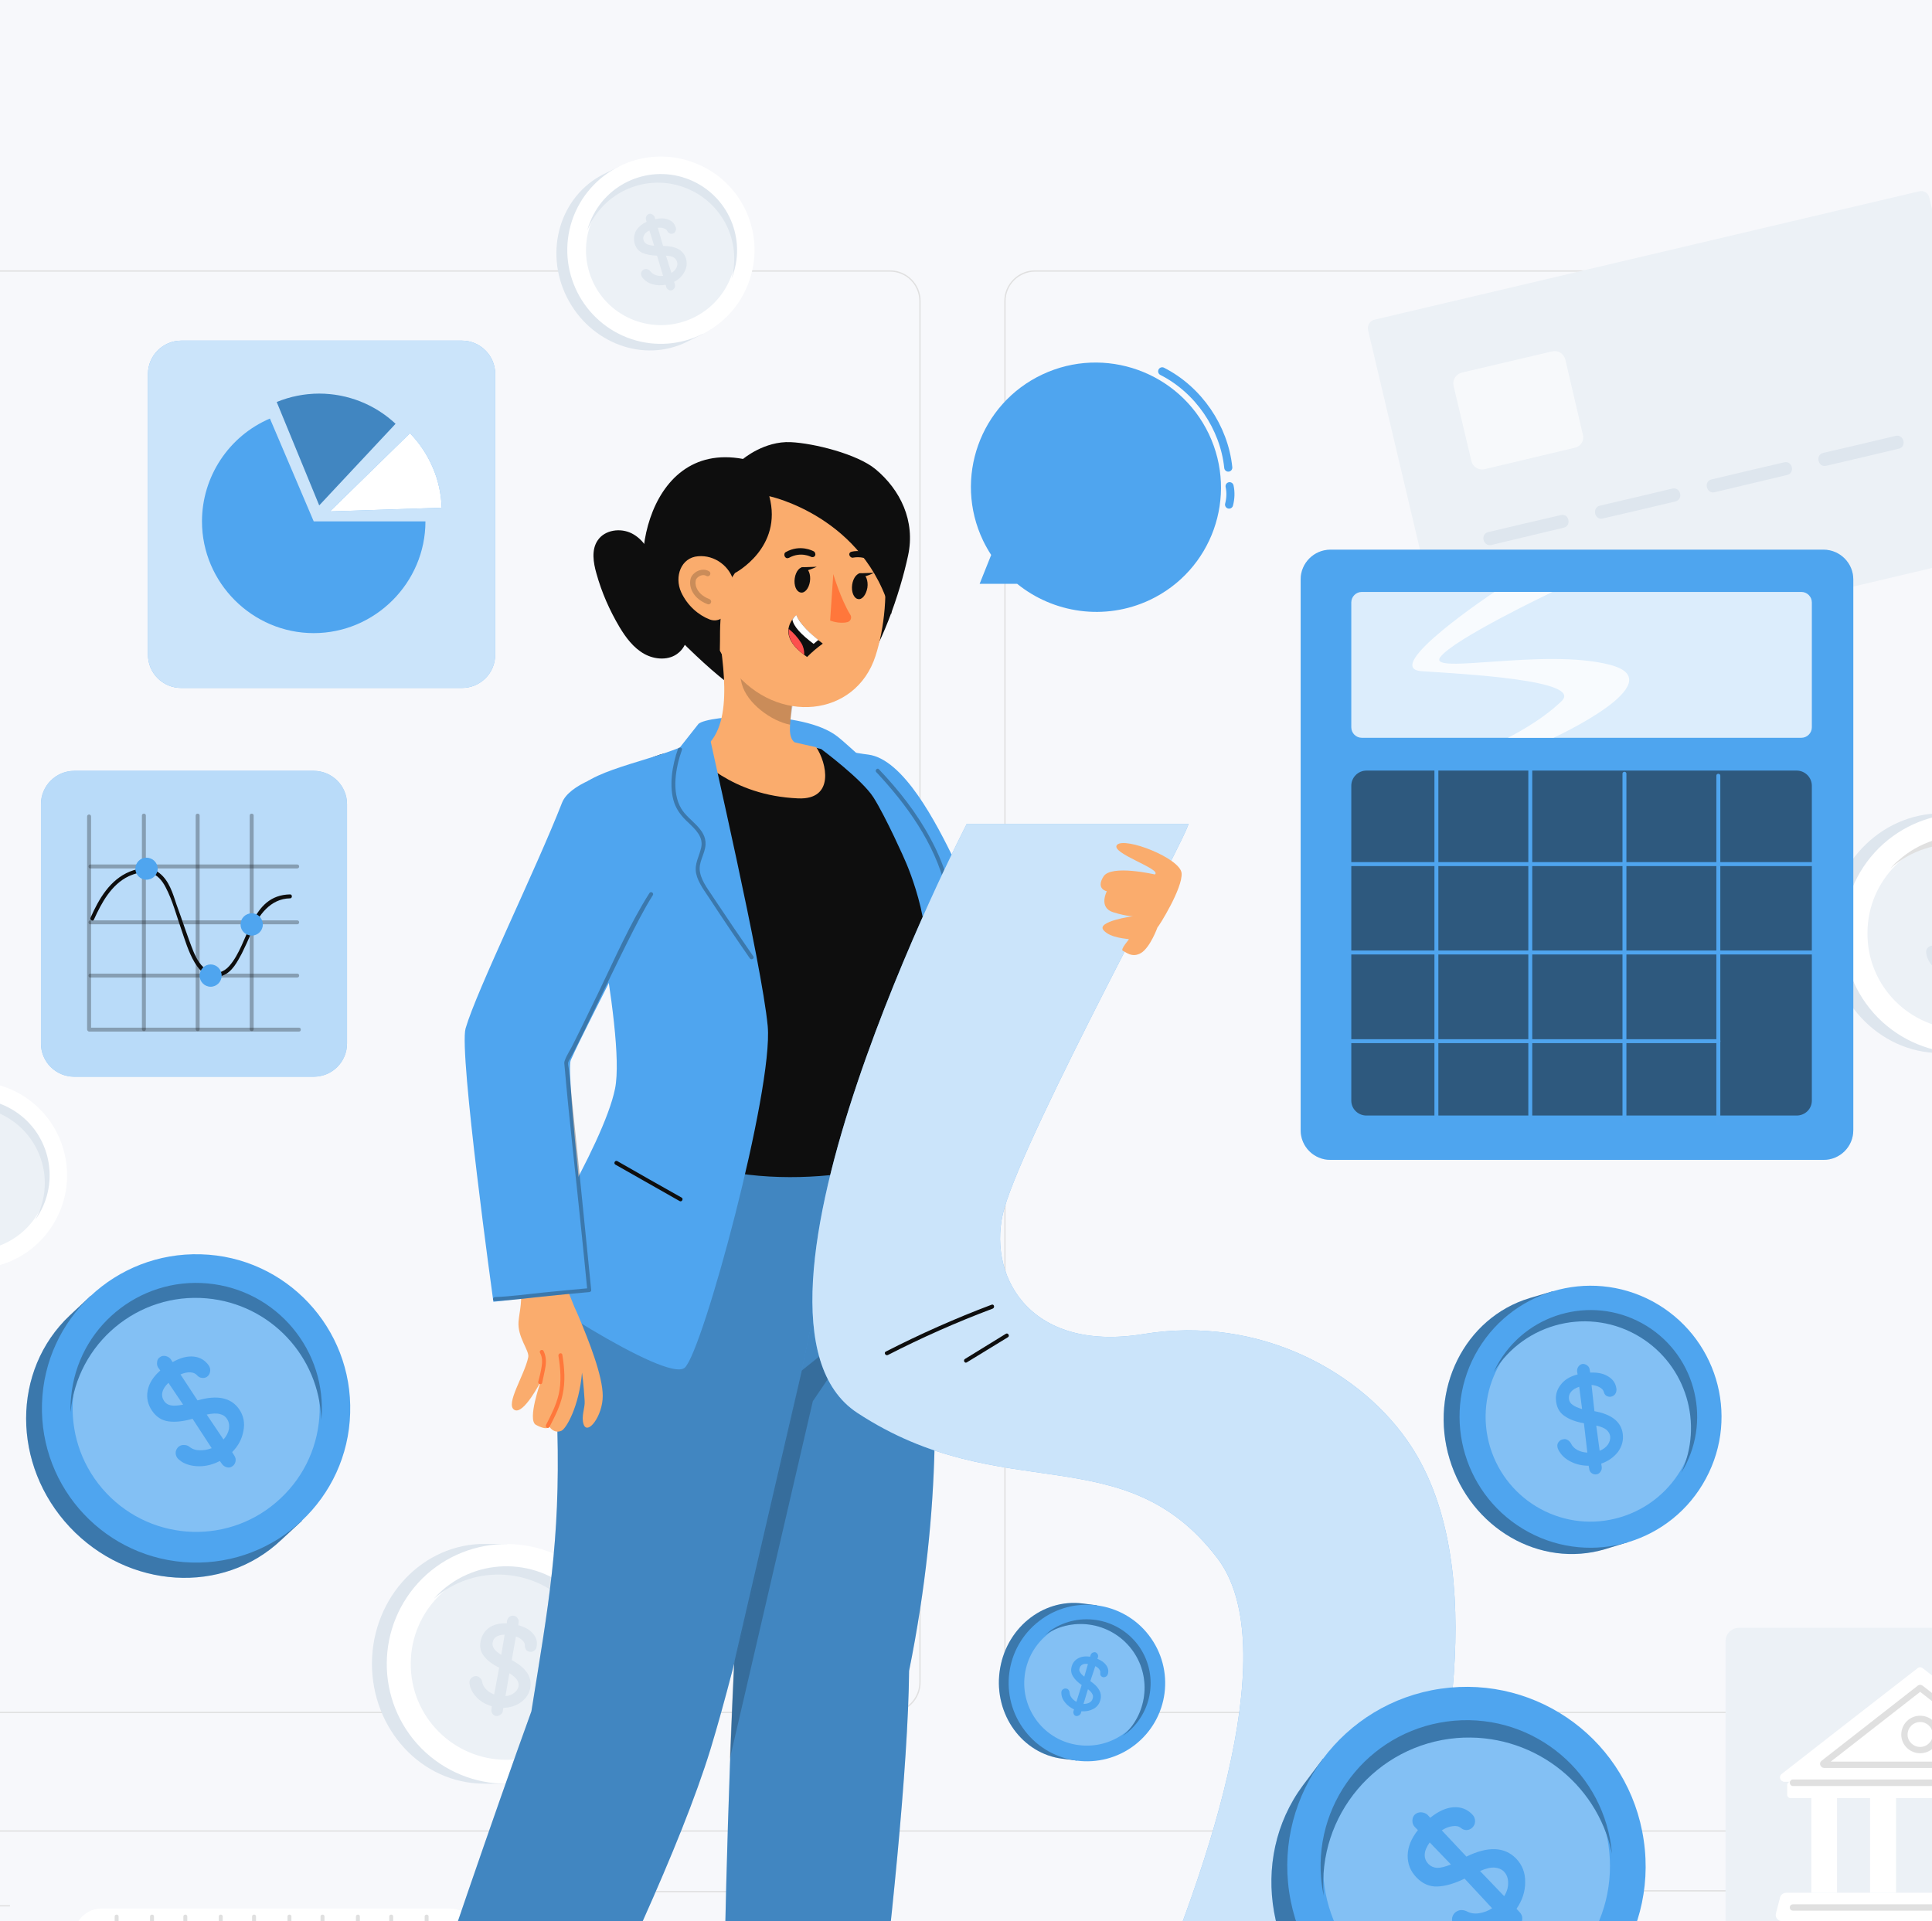 <svg xmlns="http://www.w3.org/2000/svg" width="358" height="356" viewBox="0 0 358 356" fill="none"><rect x="0" y="0" width="358" height="356" fill="#333333" stroke="none"/><g clip-path="url(#clip0_5779_19361)"><rect width="358" height="356" fill="#F7F8FB"></rect><g clip-path="url(#clip1_5779_19361)"><path fill-rule="evenodd" clip-rule="evenodd" d="M367.471 317.467H191.782C188.672 317.467 186.096 314.891 186.096 311.78V55.785C186.096 52.674 188.672 50.098 191.782 50.098H367.471C370.63 50.098 373.206 52.674 373.206 55.785V311.78C373.206 314.891 370.63 317.467 367.471 317.467ZM191.782 50.341C188.817 50.341 186.339 52.771 186.339 55.785V311.78C186.339 314.794 188.817 317.224 191.782 317.224H367.471C370.484 317.224 372.963 314.794 372.963 311.78V55.785C372.963 52.771 370.484 50.341 367.471 50.341H191.782Z" fill="#E0E0E0"></path><path fill-rule="evenodd" clip-rule="evenodd" d="M164.906 317.467H-10.783C-13.942 317.467 -16.469 314.891 -16.469 311.78V55.785C-16.469 52.674 -13.942 50.098 -10.783 50.098H164.906C168.065 50.098 170.592 52.674 170.592 55.785V311.78C170.592 314.891 168.065 317.467 164.906 317.467ZM-10.783 50.341C-13.796 50.341 -16.226 52.771 -16.226 55.785V311.78C-16.226 314.794 -13.796 317.224 -10.783 317.224H164.906C167.919 317.224 170.349 314.794 170.349 311.78V55.785C170.349 52.771 167.919 50.341 164.906 50.341H-10.783Z" fill="#E0E0E0"></path><path d="M422 339.44H-64V339.197H422V339.44Z" fill="#E0E0E0"></path><path d="M-13.796 353.052H1.853V353.295H-13.796V353.052Z" fill="#E0E0E0"></path><path d="M101.58 350.427H153.631V350.67H101.58V350.427Z" fill="#E0E0E0"></path><path d="M303.756 350.281H345.747V350.524H303.756V350.281Z" fill="#E0E0E0"></path><path d="M354.397 350.281H360.57V350.524H354.397V350.281Z" fill="#E0E0E0"></path><path d="M83.355 363.892H18.814C15.996 363.892 13.711 361.607 13.711 358.788C13.711 355.968 15.996 353.684 18.814 353.684H83.355C86.174 353.684 88.458 355.968 88.458 358.788C88.458 361.607 86.174 363.892 83.355 363.892Z" fill="white"></path><path d="M21.245 355.143C21.245 357.541 21.245 359.939 21.245 362.337C21.245 362.775 21.974 362.775 21.974 362.337C21.974 359.939 21.974 357.541 21.974 355.143C21.974 354.705 21.245 354.705 21.245 355.143Z" fill="#E0E0E0"></path><path d="M27.805 355.143C27.805 357.541 27.805 359.939 27.805 362.337C27.805 362.775 28.534 362.775 28.534 362.337C28.534 359.939 28.534 357.541 28.534 355.143C28.534 354.705 27.805 354.705 27.805 355.143Z" fill="#E0E0E0"></path><path d="M33.977 355.143C33.977 357.541 33.977 359.939 33.977 362.337C33.977 362.775 34.706 362.775 34.706 362.337C34.706 359.939 34.706 357.541 34.706 355.143C34.706 354.705 33.977 354.705 33.977 355.143Z" fill="#E0E0E0"></path><path d="M40.539 355.143C40.539 357.541 40.539 359.939 40.539 362.337C40.539 362.775 41.268 362.775 41.268 362.337C41.268 359.939 41.268 357.541 41.268 355.143C41.268 354.705 40.539 354.705 40.539 355.143Z" fill="#E0E0E0"></path><path d="M46.711 355.143C46.711 357.541 46.711 359.939 46.711 362.337C46.711 362.775 47.44 362.775 47.44 362.337C47.44 359.939 47.44 357.541 47.44 355.143C47.44 354.705 46.711 354.705 46.711 355.143Z" fill="#E0E0E0"></path><path d="M53.272 355.143C53.272 357.541 53.272 359.939 53.272 362.337C53.272 362.775 54.001 362.775 54.001 362.337C54.001 359.939 54.001 357.541 54.001 355.143C54.001 354.705 53.272 354.705 53.272 355.143Z" fill="#E0E0E0"></path><path d="M59.395 355.143C59.395 357.541 59.395 359.939 59.395 362.337C59.395 362.775 60.124 362.775 60.124 362.337C60.124 359.939 60.124 357.541 60.124 355.143C60.124 354.705 59.395 354.705 59.395 355.143Z" fill="#E0E0E0"></path><path d="M65.957 355.143C65.957 357.541 65.957 359.939 65.957 362.337C65.957 362.775 66.686 362.775 66.686 362.337C66.686 359.939 66.686 357.541 66.686 355.143C66.686 354.705 65.957 354.705 65.957 355.143Z" fill="#E0E0E0"></path><path d="M72.128 355.143C72.128 357.541 72.128 359.939 72.128 362.337C72.128 362.775 72.857 362.775 72.857 362.337C72.857 359.939 72.857 357.541 72.857 355.143C72.857 354.705 72.128 354.705 72.128 355.143Z" fill="#E0E0E0"></path><path d="M78.689 355.143C78.689 357.541 78.689 359.939 78.689 362.337C78.689 362.775 79.418 362.775 79.418 362.337C79.418 359.939 79.418 357.541 79.418 355.143C79.418 354.705 78.689 354.705 78.689 355.143Z" fill="#E0E0E0"></path><path d="M389.389 368.121H322.224C320.863 368.121 319.746 367.003 319.746 365.691V304.147C319.746 302.786 320.863 301.668 322.224 301.668H389.389C390.75 301.668 391.868 302.786 391.868 304.147V365.691C391.868 367.003 390.75 368.121 389.389 368.121Z" fill="#ECF1F6"></path><path d="M355.807 330.204H330.681C329.903 330.204 329.514 329.232 330.146 328.746L342.053 319.461L355.321 309.155C355.612 308.912 356.001 308.912 356.293 309.155L369.561 319.461L381.468 328.746C382.099 329.232 381.759 330.204 380.933 330.204H355.807Z" fill="white"></path><path fill-rule="evenodd" clip-rule="evenodd" d="M373.595 327.628H338.019C337.679 327.628 337.436 327.433 337.29 327.093C337.193 326.801 337.29 326.461 337.582 326.266L355.321 312.412C355.613 312.169 356.001 312.169 356.293 312.412L374.081 326.266C374.324 326.461 374.421 326.801 374.324 327.093C374.226 327.433 373.935 327.628 373.595 327.628ZM339.234 326.461H372.38L355.807 313.53L339.234 326.461Z" fill="#E0E0E0"></path><path d="M340.4 350.767H335.638V330.204H340.4V350.767Z" fill="white"></path><path d="M351.336 350.767H346.524V330.204H351.336V350.767Z" fill="white"></path><path d="M381.419 356.018H330.195C329.466 356.018 328.882 355.337 329.077 354.608L329.854 351.594C330 351.108 330.438 350.768 330.972 350.768H380.447C380.982 350.768 381.419 351.059 381.565 351.545L382.488 354.559C382.731 355.289 382.197 356.018 381.419 356.018Z" fill="white"></path><path fill-rule="evenodd" clip-rule="evenodd" d="M355.807 324.905C353.863 324.905 352.308 323.349 352.308 321.453C352.308 319.509 353.863 317.953 355.807 317.953C357.751 317.953 359.306 319.509 359.306 321.453C359.306 323.349 357.751 324.905 355.807 324.905ZM355.807 319.12C354.543 319.12 353.474 320.141 353.474 321.453C353.474 322.717 354.543 323.738 355.807 323.738C357.07 323.738 358.14 322.717 358.14 321.453C358.14 320.141 357.07 319.12 355.807 319.12Z" fill="#E0E0E0"></path><path d="M379.864 333.218H331.75C331.41 333.218 331.167 332.926 331.167 332.586V330.836C331.167 330.496 331.41 330.204 331.75 330.204H379.864C380.204 330.204 380.447 330.496 380.447 330.836V332.586C380.447 332.926 380.204 333.218 379.864 333.218Z" fill="white"></path><path d="M379.378 330.982H332.236C331.895 330.982 331.652 330.69 331.652 330.35C331.652 330.058 331.895 329.767 332.236 329.767H379.378C379.718 329.767 379.961 330.058 379.961 330.35C379.961 330.69 379.718 330.982 379.378 330.982Z" fill="#E0E0E0"></path><path d="M379.378 354.073H332.236C331.895 354.073 331.652 353.83 331.652 353.49C331.652 353.149 331.895 352.906 332.236 352.906H379.378C379.718 352.906 379.961 353.149 379.961 353.49C379.961 353.83 379.718 354.073 379.378 354.073Z" fill="#E0E0E0"></path><path d="M105.031 55.056C109.307 63.612 119.27 67.355 127.338 63.32L130.205 61.911L114.751 30.847L111.883 32.257C103.816 36.292 100.754 46.5 105.031 55.056Z" fill="#DEE6EE"></path><path d="M138.905 51.848C135.892 60.938 126.026 65.848 116.987 62.834C107.898 59.772 102.99 49.952 106.003 40.861C109.065 31.771 118.882 26.861 127.97 29.924C137.058 32.938 141.967 42.757 138.905 51.848Z" fill="white"></path><path d="M110.036 52.577C113.438 59.431 121.798 62.202 128.65 58.799C135.551 55.348 138.322 47.035 134.92 40.181C131.469 33.278 123.158 30.507 116.257 33.91C109.405 37.361 106.634 45.674 110.036 52.577Z" fill="#ECF1F6"></path><path fill-rule="evenodd" clip-rule="evenodd" d="M126.852 50.341C126.431 51.151 125.783 51.783 124.908 52.237L125.054 52.674C125.119 52.901 125.103 53.128 125.005 53.355C124.876 53.549 124.714 53.695 124.519 53.792C124.293 53.857 124.082 53.825 123.888 53.695C123.661 53.598 123.515 53.42 123.45 53.16L123.353 52.772C122.478 52.934 121.668 52.901 120.923 52.674C120.21 52.48 119.643 52.14 119.222 51.654C118.995 51.427 118.866 51.216 118.833 51.022C118.736 50.795 118.752 50.568 118.882 50.341C119.011 50.114 119.19 49.968 119.416 49.903C119.611 49.839 119.805 49.839 120 49.903C120.194 49.968 120.356 50.082 120.486 50.244C120.745 50.6 121.085 50.843 121.506 50.973C121.927 51.135 122.381 51.184 122.867 51.119L121.749 47.376C120.68 47.343 119.789 47.181 119.076 46.889C118.363 46.565 117.877 45.998 117.618 45.188C117.391 44.378 117.456 43.6 117.813 42.855C118.201 42.142 118.866 41.558 119.805 41.105L119.708 40.764C119.643 40.537 119.659 40.311 119.757 40.084C119.854 39.889 120.016 39.743 120.243 39.646C120.469 39.581 120.68 39.614 120.874 39.743C121.101 39.873 121.247 40.035 121.312 40.23L121.409 40.618C122.381 40.392 123.207 40.424 123.888 40.716C124.568 40.975 125.005 41.445 125.2 42.125C125.297 42.385 125.281 42.628 125.151 42.855C125.054 43.081 124.892 43.227 124.665 43.292C124.438 43.357 124.244 43.341 124.082 43.243C123.888 43.179 123.742 43.033 123.645 42.806C123.547 42.579 123.337 42.417 123.013 42.32C122.689 42.19 122.316 42.158 121.895 42.223L122.867 45.577C125.2 45.577 126.609 46.339 127.095 47.862C127.354 48.704 127.273 49.531 126.852 50.341ZM119.854 45.237C120.178 45.399 120.631 45.496 121.215 45.528L120.34 42.709C119.854 42.936 119.53 43.211 119.368 43.535C119.173 43.859 119.141 44.2 119.271 44.556C119.368 44.848 119.562 45.075 119.854 45.237ZM125.346 49.612C125.54 49.223 125.572 48.85 125.443 48.494C125.346 48.17 125.151 47.91 124.86 47.716C124.536 47.521 124.05 47.408 123.402 47.376L124.422 50.584C124.843 50.325 125.151 50.001 125.346 49.612Z" fill="#DEE6EE"></path><path d="M109.356 41.104C112.272 33.861 120.486 30.361 127.727 33.278C134.969 36.194 138.468 44.41 135.552 51.653C137.447 44.75 133.851 37.556 127.193 34.882C119.951 31.965 111.738 35.465 108.822 42.709C108.951 42.158 109.13 41.623 109.356 41.104Z" fill="#DEE6EE"></path><path d="M9.726 227.096C4.623 235.166 -6.117 237.597 -14.185 232.444C-22.301 227.339 -24.682 216.596 -19.579 208.526C-14.428 200.408 -3.736 198.026 4.38 203.13C12.448 208.283 14.878 218.978 9.726 227.096Z" fill="white"></path><path d="M-18.462 220.826C-16.809 228.312 -9.374 233.027 -1.889 231.375C5.595 229.673 10.309 222.235 8.657 214.749C6.956 207.263 -0.48 202.547 -7.964 204.249C-15.449 205.902 -20.163 213.339 -18.462 220.826Z" fill="#ECF1F6"></path><path d="M-16.372 209.548C-11.804 203.228 -2.958 201.77 3.36 206.339C9.678 210.909 11.087 219.756 6.519 226.076C10.018 219.805 8.22 211.978 2.436 207.798C-3.882 203.228 -12.727 204.638 -17.295 211.006C-17.004 210.487 -16.696 210.001 -16.372 209.548Z" fill="#DEE6EE"></path><path d="M338.845 172.845C338.797 185.095 348.031 195.11 359.549 195.158L363.68 195.207L363.923 150.726H359.841C348.322 150.678 338.943 160.546 338.845 172.845Z" fill="#DEE6EE"></path><path d="M379.426 188.79C370.678 197.394 356.633 197.297 347.982 188.595C339.38 179.845 339.477 165.796 348.177 157.143C356.925 148.539 370.97 148.636 379.621 157.337C388.223 166.088 388.126 180.137 379.426 188.79Z" fill="white"></path><path d="M346.038 172.845C345.941 182.713 353.863 190.686 363.68 190.783C373.546 190.832 381.516 182.908 381.613 173.088C381.662 163.268 373.74 155.247 363.923 155.199C354.106 155.101 346.087 163.025 346.038 172.845Z" fill="#ECF1F6"></path><path fill-rule="evenodd" clip-rule="evenodd" d="M366.499 180.039C365.559 180.72 364.458 181.076 363.194 181.109L363.097 181.692C363.065 181.984 362.919 182.227 362.66 182.421C362.4 182.583 362.125 182.648 361.833 182.616C361.542 182.551 361.315 182.405 361.153 182.178C360.991 181.919 360.942 181.627 361.007 181.303L361.056 180.817C359.987 180.493 359.096 179.991 358.383 179.31C357.702 178.662 357.249 177.933 357.022 177.123C356.925 176.734 356.892 176.426 356.925 176.199C356.99 175.875 357.152 175.632 357.411 175.47C357.67 175.275 357.962 175.21 358.286 175.275C358.545 175.308 358.755 175.421 358.917 175.616C359.112 175.81 359.225 176.037 359.258 176.296C359.355 176.815 359.614 177.285 360.035 177.706C360.424 178.127 360.91 178.435 361.493 178.63L362.417 173.72C361.185 173.072 360.262 172.359 359.646 171.581C359.031 170.835 358.804 169.928 358.966 168.858C359.16 167.757 359.679 166.898 360.521 166.282C361.396 165.699 362.498 165.423 363.826 165.456L363.875 164.969C363.939 164.678 364.085 164.435 364.312 164.24C364.571 164.046 364.847 163.981 365.138 164.046C365.43 164.078 365.657 164.224 365.819 164.483C366.013 164.743 366.078 165.018 366.013 165.31L365.964 165.796C367.196 166.12 368.103 166.638 368.686 167.351C369.302 168.032 369.528 168.826 369.366 169.733C369.334 170.09 369.188 170.349 368.929 170.511C368.67 170.706 368.378 170.787 368.054 170.754C367.795 170.69 367.584 170.56 367.422 170.365C367.26 170.139 367.179 169.896 367.179 169.636C367.212 169.28 367.082 168.956 366.791 168.664C366.499 168.34 366.078 168.081 365.527 167.886L364.749 172.261C367.374 173.655 368.524 175.356 368.2 177.366C368.006 178.468 367.439 179.359 366.499 180.039ZM361.493 170.171C361.752 170.527 362.19 170.9 362.805 171.289L363.437 167.546C362.789 167.546 362.271 167.676 361.882 167.935C361.493 168.226 361.266 168.599 361.202 169.053C361.137 169.442 361.234 169.814 361.493 170.171ZM365.187 178.338C365.64 178.014 365.916 177.609 366.013 177.123C366.078 176.701 365.981 176.296 365.721 175.907C365.462 175.518 364.992 175.113 364.312 174.692L363.583 178.921C364.231 178.889 364.766 178.694 365.187 178.338Z" fill="#DEE6EE"></path><path d="M351.87 159.379C359.403 152.768 370.824 153.546 377.385 161.032C383.995 168.567 383.217 179.991 375.733 186.602C381.808 179.797 381.905 169.491 375.879 162.588C369.269 155.053 357.848 154.324 350.315 160.886C350.801 160.335 351.319 159.833 351.87 159.379Z" fill="#E0E0E0"></path><path d="M68.921 308.182C68.873 320.481 78.106 330.495 89.625 330.544L93.756 330.593L93.999 286.112H89.916C78.398 286.015 69.018 295.932 68.921 308.182Z" fill="#DEE6EE"></path><path d="M109.502 324.176C100.754 332.78 86.709 332.683 78.058 323.981C69.456 315.231 69.553 301.182 78.252 292.529C87 283.924 101.046 284.022 109.696 292.723C118.299 301.474 118.201 315.523 109.502 324.176Z" fill="white"></path><path d="M76.114 308.231C76.016 318.051 83.938 326.072 93.755 326.121C103.621 326.218 111.592 318.294 111.689 308.474C111.737 298.606 103.816 290.634 93.999 290.536C84.181 290.488 76.162 298.412 76.114 308.231Z" fill="#ECF1F6"></path><path fill-rule="evenodd" clip-rule="evenodd" d="M96.575 315.426C95.635 316.107 94.533 316.463 93.27 316.496L93.173 317.079C93.14 317.371 92.994 317.597 92.735 317.759C92.476 317.954 92.201 318.035 91.909 318.003C91.617 317.938 91.391 317.792 91.229 317.565C91.067 317.306 91.018 317.014 91.083 316.69L91.131 316.204C90.062 315.88 89.171 315.377 88.458 314.697C87.778 314.016 87.324 313.287 87.098 312.509C87 312.12 86.968 311.813 87 311.586C87.065 311.262 87.227 311.019 87.486 310.856C87.746 310.662 88.037 310.581 88.361 310.613C88.62 310.678 88.831 310.808 88.993 311.002C89.187 311.164 89.301 311.375 89.333 311.634C89.43 312.185 89.69 312.671 90.111 313.093C90.5 313.482 90.986 313.789 91.569 314.016L92.492 309.058C91.261 308.442 90.338 307.745 89.722 306.967C89.074 306.19 88.847 305.282 89.042 304.245C89.236 303.143 89.754 302.284 90.597 301.669C91.472 301.053 92.573 300.777 93.902 300.842L93.95 300.356C94.015 300.064 94.161 299.821 94.388 299.627C94.647 299.433 94.922 299.368 95.214 299.433C95.505 299.465 95.732 299.611 95.894 299.87C96.089 300.129 96.153 300.405 96.089 300.696L96.04 301.183C97.271 301.507 98.178 302.025 98.762 302.738C99.377 303.419 99.604 304.213 99.442 305.12C99.41 305.444 99.264 305.704 99.005 305.898C98.745 306.092 98.454 306.157 98.13 306.092C97.871 306.06 97.66 305.947 97.498 305.752C97.336 305.525 97.255 305.266 97.255 304.974C97.287 304.65 97.158 304.342 96.866 304.051C96.575 303.727 96.153 303.467 95.603 303.273L94.825 307.648C97.449 309.042 98.6 310.743 98.276 312.752C98.081 313.822 97.514 314.713 96.575 315.426ZM91.569 305.558C91.828 305.914 92.265 306.287 92.881 306.676L93.513 302.933C92.865 302.933 92.346 303.062 91.958 303.322C91.569 303.581 91.342 303.953 91.277 304.44C91.212 304.829 91.31 305.201 91.569 305.558ZM95.262 313.725C95.716 313.401 95.991 312.995 96.089 312.509C96.153 312.088 96.056 311.683 95.797 311.294C95.538 310.905 95.068 310.5 94.388 310.079L93.659 314.308C94.307 314.276 94.841 314.081 95.262 313.725Z" fill="#DEE6EE"></path><path d="M81.946 294.716C89.479 288.154 100.9 288.932 107.461 296.418C114.07 303.953 113.293 315.377 105.808 321.988C111.883 315.134 111.981 304.828 105.954 297.974C99.345 290.439 87.924 289.709 80.391 296.272C80.877 295.721 81.395 295.203 81.946 294.716Z" fill="#DEE6EE"></path><path d="M371.31 102.113L270.465 125.934C269.59 126.128 268.716 125.593 268.521 124.718L253.504 61.182C253.309 60.307 253.844 59.431 254.719 59.237L355.564 35.465C356.439 35.222 357.313 35.757 357.508 36.632L372.525 100.169C372.72 101.044 372.185 101.919 371.31 102.113Z" fill="#ECF1F6"></path><path opacity="0.6" d="M291.849 82.96L275.082 86.946C273.965 87.189 272.895 86.509 272.652 85.439L269.348 71.487C269.105 70.418 269.785 69.348 270.854 69.057L287.621 65.119C288.69 64.876 289.76 65.508 290.051 66.626L293.307 80.578C293.599 81.647 292.919 82.717 291.849 82.96Z" fill="white"></path><path d="M276.346 100.995C280.817 99.926 285.288 98.856 289.76 97.787C291.266 97.447 290.732 95.064 289.225 95.453C284.721 96.49 280.234 97.544 275.763 98.613C274.256 98.954 274.791 101.336 276.346 100.995Z" fill="#DEE6EE"></path><path d="M297.001 96.085C301.504 95.048 305.992 93.995 310.463 92.926C311.97 92.537 311.435 90.203 309.88 90.543C305.409 91.613 300.937 92.666 296.466 93.703C294.911 94.092 295.494 96.474 297.001 96.085Z" fill="#DEE6EE"></path><path d="M317.704 91.224C322.176 90.155 326.663 89.085 331.167 88.016C332.673 87.675 332.139 85.293 330.583 85.682C326.112 86.719 321.641 87.773 317.17 88.842C315.615 89.183 316.198 91.565 317.704 91.224Z" fill="#DEE6EE"></path><path d="M338.408 86.314C342.879 85.277 347.351 84.224 351.822 83.154C353.377 82.814 352.794 80.432 351.287 80.772C346.816 81.842 342.329 82.895 337.825 83.932C336.318 84.321 336.902 86.703 338.408 86.314Z" fill="#DEE6EE"></path><path d="M85.591 127.489H33.589C30.187 127.489 27.416 124.767 27.416 121.315V69.3C27.416 65.897 30.187 63.126 33.589 63.126H85.591C88.993 63.126 91.763 65.897 91.763 69.3V121.315C91.763 124.767 88.993 127.489 85.591 127.489Z" fill="#4FA5EF"></path><path opacity="0.7" d="M85.591 127.489H33.589C30.187 127.489 27.416 124.767 27.416 121.315V69.3C27.416 65.897 30.187 63.126 33.589 63.126H85.591C88.993 63.126 91.763 65.897 91.763 69.3V121.315C91.763 124.767 88.993 127.489 85.591 127.489Z" fill="white"></path><path d="M58.132 96.62H78.835C78.835 107.995 69.504 117.329 58.132 117.329C46.759 117.329 37.428 107.995 37.428 96.62C37.428 88.356 42.385 80.821 50.016 77.564L58.132 96.62Z" fill="#4FA5EF"></path><path d="M59.153 93.655L51.279 74.501C53.758 73.481 56.431 72.946 59.153 72.946C64.401 72.946 69.456 74.939 73.295 78.536L59.153 93.655Z" fill="#4FA5EF"></path><path opacity="0.2" d="M59.153 93.655L51.279 74.501C53.758 73.481 56.431 72.946 59.153 72.946C64.401 72.946 69.456 74.939 73.295 78.536L59.153 93.655Z" fill="#0E0E0E"></path><path d="M61.145 94.773L75.968 80.286C77.766 82.133 79.176 84.272 80.196 86.654C81.217 88.988 81.751 91.516 81.849 94.092L61.145 94.773Z" fill="#4FA5EF"></path><path d="M61.145 94.773L75.968 80.286C77.766 82.133 79.176 84.272 80.196 86.654C81.217 88.988 81.751 91.516 81.849 94.092L61.145 94.773Z" fill="white"></path><path d="M58.132 199.533H13.76C10.358 199.533 7.588 196.811 7.588 193.359V149.024C7.588 145.622 10.358 142.851 13.76 142.851H58.132C61.534 142.851 64.304 145.622 64.304 149.024V193.359C64.304 196.811 61.534 199.533 58.132 199.533Z" fill="#4FA5EF"></path><path opacity="0.6" d="M58.132 199.533H13.76C10.358 199.533 7.588 196.811 7.588 193.359V149.024C7.588 145.622 10.358 142.851 13.76 142.851H58.132C61.534 142.851 64.304 145.622 64.304 149.024V193.359C64.304 196.811 61.534 199.533 58.132 199.533Z" fill="white"></path><g opacity="0.3"><path d="M16.142 151.309C16.142 164.467 16.142 177.625 16.142 190.783C16.142 190.977 16.336 191.172 16.53 191.172C27.87 191.172 39.227 191.172 50.599 191.172C52.187 191.172 53.79 191.172 55.41 191.172C55.848 191.172 55.848 190.443 55.41 190.443C44.038 190.443 32.682 190.443 21.342 190.443C19.722 190.443 18.118 190.443 16.53 190.443C16.628 190.572 16.741 190.686 16.871 190.783C16.871 177.625 16.871 164.467 16.871 151.309C16.871 150.823 16.142 150.823 16.142 151.309Z" fill="#0E0E0E"></path></g><g opacity="0.3"><path d="M26.299 151.115C26.299 164.337 26.299 177.544 26.299 190.734C26.299 191.172 27.028 191.22 27.028 190.734C27.028 177.544 27.028 164.337 27.028 151.115C27.028 150.677 26.299 150.677 26.299 151.115Z" fill="#0E0E0E"></path></g><g opacity="0.3"><path d="M36.262 151.115C36.262 164.337 36.262 177.544 36.262 190.734C36.262 191.172 36.991 191.22 36.991 190.734C36.991 177.544 36.991 164.337 36.991 151.115C36.991 150.677 36.262 150.677 36.262 151.115Z" fill="#0E0E0E"></path></g><g opacity="0.3"><path d="M46.273 151.115C46.273 164.337 46.273 177.544 46.273 190.734C46.273 191.172 47.002 191.22 47.002 190.734C47.002 177.544 47.002 164.337 47.002 151.115C47.002 150.677 46.273 150.677 46.273 151.115Z" fill="#0E0E0E"></path></g><g opacity="0.3"><path d="M16.724 181.157C29.523 181.157 42.304 181.157 55.07 181.157C55.556 181.157 55.556 180.428 55.07 180.428C42.304 180.428 29.523 180.428 16.724 180.428C16.287 180.428 16.287 181.157 16.724 181.157Z" fill="#0E0E0E"></path></g><g opacity="0.3"><path d="M16.724 171.289C29.523 171.289 42.304 171.289 55.07 171.289C55.556 171.289 55.556 170.56 55.07 170.56C42.304 170.56 29.523 170.56 16.724 170.56C16.287 170.56 16.287 171.289 16.724 171.289Z" fill="#0E0E0E"></path></g><g opacity="0.3"><path d="M16.724 160.935C29.523 160.935 42.304 160.935 55.07 160.935C55.556 160.935 55.556 160.206 55.07 160.206C42.304 160.206 29.523 160.206 16.724 160.206C16.287 160.206 16.287 160.935 16.724 160.935Z" fill="#0E0E0E"></path></g><path d="M17.405 170.414C18.814 167.303 20.612 163.949 23.82 162.393C25.035 161.858 26.444 161.421 27.757 161.713C29.117 162.053 30.041 163.171 30.673 164.386C31.985 166.866 32.714 169.734 33.637 172.359C34.706 175.373 36.553 182.665 41.316 180.769C43.066 180.088 43.989 178.192 44.815 176.685C45.447 175.373 46.079 174.06 46.613 172.699C47.828 169.637 50.113 166.525 53.758 166.477C54.195 166.477 54.195 165.747 53.758 165.747C46.322 165.893 46.273 174.741 42.482 179.019C41.462 180.185 40.004 180.672 38.594 179.894C37.234 179.165 36.456 177.755 35.873 176.394C34.706 173.526 33.783 170.512 32.714 167.643C32.033 165.602 31.353 163.22 29.555 161.81C27.951 160.546 25.861 160.789 24.063 161.518C20.369 163.025 18.328 166.574 16.773 170.074C16.579 170.463 17.21 170.852 17.405 170.414Z" fill="#0E0E0E"></path><path d="M48.703 171.338C48.703 172.456 47.78 173.38 46.662 173.38C45.496 173.38 44.572 172.456 44.572 171.338C44.572 170.171 45.496 169.248 46.662 169.248C47.78 169.248 48.703 170.171 48.703 171.338Z" fill="#4FA5EF"></path><path d="M41.073 180.817C41.073 181.935 40.15 182.859 39.032 182.859C37.914 182.859 36.991 181.935 36.991 180.817C36.991 179.651 37.914 178.727 39.032 178.727C40.15 178.727 41.073 179.651 41.073 180.817Z" fill="#4FA5EF"></path><path d="M29.215 160.983C29.215 162.101 28.292 163.025 27.125 163.025C26.007 163.025 25.084 162.101 25.084 160.983C25.084 159.865 26.007 158.941 27.125 158.941C28.292 158.941 29.215 159.865 29.215 160.983Z" fill="#4FA5EF"></path><path d="M176.473 173.525C176.57 174.692 171.321 197.151 172.731 204.832C174.14 212.513 184.686 241.923 182.937 246.688C181.139 251.5 158.685 244.84 158.685 244.84L129.428 134.149C131.226 132.496 148.771 131.427 155.235 136.531C155.964 137.066 158.928 139.788 159.657 140.42C165.927 145.379 174.529 154.955 176.473 173.525Z" fill="#4FA5EF"></path><path d="M208.646 160.886L183.228 173.623C183.228 173.623 180.361 166.574 176.959 159.622C173.508 152.525 167.433 140.663 160.872 139.837C158.685 139.594 155.672 138.816 154.36 139.351C143.765 143.629 158.005 171.144 158.005 171.144C158.005 171.144 170.932 191.123 176.813 193.846C182.693 196.568 214.283 171.095 214.283 171.095L208.646 160.886Z" fill="#4FA5EF"></path><g opacity="0.3"><path d="M174.723 185.776C175.403 181.692 176.618 177.706 176.813 173.525C177.153 167.157 175.452 160.983 172.439 155.442C169.912 150.677 166.558 146.448 162.865 142.559C162.573 142.219 162.038 142.754 162.379 143.094C168.065 149.17 173.168 156.268 175.209 164.483C176.473 169.491 176.327 174.595 175.306 179.651C174.869 181.644 174.334 183.588 173.994 185.581C173.945 186.068 174.626 186.262 174.723 185.776Z" fill="#0E0E0E"></path></g><path d="M165.197 209.985C165.197 209.985 180.847 248.34 168.454 309.641C168.113 345.322 155.477 432.631 155.477 432.631C151.249 433.798 137.933 432.971 133.656 432.096C133.656 432.096 133.267 362.726 136.232 304.585C127.192 244.889 127.824 213.339 127.824 213.339L165.197 209.985Z" fill="#4FA5EF"></path><path opacity="0.2" d="M165.197 209.985C165.197 209.985 180.847 248.34 168.454 309.641C168.113 345.322 155.477 432.631 155.477 432.631C151.249 433.798 137.933 432.971 133.656 432.096C133.656 432.096 133.267 362.726 136.232 304.585C127.192 244.889 127.824 213.339 127.824 213.339L165.197 209.985Z" fill="#0E0E0E"></path><path d="M157.13 212.027C157.13 212.027 141.918 290.439 131.664 324.128C120.826 359.469 80.245 433.409 79.03 435.791C74.073 434.673 63.721 430.443 60.708 427.818C60.708 427.818 84.522 355.629 98.47 317.127C101.629 297.391 103.816 285.869 103.281 264.966C102.212 226.222 120.437 209.596 120.437 209.596L157.13 212.027Z" fill="#4FA5EF"></path><path opacity="0.2" d="M157.13 212.027C157.13 212.027 141.918 290.439 131.664 324.128C120.826 359.469 80.245 433.409 79.03 435.791C74.073 434.673 63.721 430.443 60.708 427.818C60.708 427.818 84.522 355.629 98.47 317.127C101.629 297.391 103.816 285.869 103.281 264.966C102.212 226.222 120.437 209.596 120.437 209.596L157.13 212.027Z" fill="#0E0E0E"></path><path opacity="0.2" d="M148.576 253.98L161.553 243.528L150.618 259.667L135.211 326.072L135.989 308.328L148.576 253.98Z" fill="#0E0E0E"></path><path d="M167.822 159.719C167.822 159.719 174.383 174.352 170.252 183.005C161.893 208.04 172.293 209.159 169.085 213.777C164.274 217.569 134.822 222.624 119.319 210.617C121.409 200.408 121.846 182.908 114.313 153.935C112.709 147.664 116.5 141.295 122.867 139.691C123.288 139.594 123.693 139.513 124.082 139.448C125.929 139.205 127.921 138.962 129.962 138.767C137.009 137.941 141.043 137.892 148.187 138.038C149.402 138.135 148.382 137.892 152.173 138.816C152.173 138.816 159.706 144.407 161.844 147.761C164.128 151.358 167.725 159.428 167.822 159.719Z" fill="#0E0E0E"></path><path d="M137.69 85.051C137.69 85.051 141.627 81.696 146.535 81.939C150.763 82.134 158.831 84.127 162.233 86.947C166.801 90.738 169.669 96.523 168.259 102.989C166.753 109.989 163.254 120.246 158.88 125.739C157.081 128.024 155.721 128.851 153.193 128.073L151.978 129.239C143.765 130.017 143.036 136.58 121.944 114.461C115.771 107.996 118.979 81.55 137.69 85.051Z" fill="#0E0E0E"></path><path d="M147.216 137.552C145.952 136.531 146.438 134.198 146.584 131.962C146.73 130.26 147.167 128.462 147.75 126.711L145.32 124.329L132.733 113.829C133.705 121.461 136.378 133.809 130.643 138.476L127.387 138.913C129.525 140.323 135.357 147.42 147.896 147.955C154.749 148.247 153.193 141.344 151.249 138.476C148.139 137.795 147.216 137.552 147.216 137.552Z" fill="#FAAC6D"></path><path opacity="0.2" d="M146.39 134.295C143.036 133.663 138.419 130.406 137.447 126.712C137.058 125.205 136.913 123.698 136.961 122.677L147.167 128.267C147.119 129.726 146.633 131.767 146.39 134.295Z" fill="#0E0E0E"></path><path d="M130.837 100.607C130.691 112.42 130.351 117.378 135.843 124.184C144.056 134.441 158.588 132.885 162.233 121.559C165.538 111.35 165.246 93.752 154.117 87.53C143.182 81.453 130.983 88.745 130.837 100.607Z" fill="#FAAC6D"></path><path d="M147.264 107.169C147.07 108.482 147.556 109.648 148.333 109.794C149.111 109.989 149.888 109.065 150.083 107.753C150.277 106.44 149.791 105.273 149.014 105.127C148.236 104.933 147.458 105.857 147.264 107.169Z" fill="#0E0E0E"></path><path d="M145.758 103.426C145.904 103.474 146.049 103.426 146.195 103.377C148.382 102.162 150.229 103.183 150.278 103.183C150.569 103.329 150.909 103.231 151.055 102.94C151.152 102.697 151.055 102.308 150.764 102.162C150.666 102.113 148.285 100.801 145.612 102.308C145.32 102.454 145.272 102.843 145.418 103.134C145.515 103.28 145.612 103.377 145.758 103.426Z" fill="#0E0E0E"></path><path d="M162.768 104.641C162.913 104.593 163.059 104.544 163.156 104.447C163.351 104.204 163.302 103.815 163.059 103.62C160.435 101.53 157.859 102.211 157.762 102.259C157.47 102.308 157.276 102.648 157.422 102.94C157.519 103.231 157.859 103.426 158.151 103.329C158.248 103.329 160.289 102.843 162.33 104.495C162.476 104.593 162.622 104.641 162.768 104.641Z" fill="#0E0E0E"></path><path d="M154.408 106.391C154.408 106.391 155.769 111.009 157.567 113.926C157.908 114.461 157.616 115.141 157.033 115.287C155.478 115.676 153.825 114.996 153.825 114.996L154.408 106.391Z" fill="#FF773B"></path><path d="M148.576 105.128L151.347 105.03C151.347 105.03 147.653 106.78 148.576 105.128Z" fill="#0E0E0E"></path><path d="M157.908 108.336C157.713 109.648 158.199 110.864 158.977 111.01C159.706 111.204 160.483 110.28 160.726 108.919C160.921 107.607 160.435 106.391 159.657 106.246C158.88 106.1 158.102 107.023 157.908 108.336Z" fill="#0E0E0E"></path><path d="M159.123 106.246L161.941 106.148C161.941 106.148 159.074 107.704 159.123 106.246Z" fill="#0E0E0E"></path><path d="M133.267 121.559C122.916 112.419 126.075 82.62 146.924 84.175C167.773 85.731 165.149 113.829 165.149 113.829C160.289 95.697 142.55 91.953 142.55 91.953C145.126 101.53 136.183 106.197 136.183 106.197C132.393 111.69 133.802 118.885 133.267 121.559Z" fill="#0E0E0E"></path><path d="M126.22 109.746C127.387 112.273 129.476 114.024 131.518 114.801C134.579 115.919 136.718 111.107 135.989 107.898C135.308 104.982 132.441 102.794 129.331 103.086C126.22 103.329 124.908 106.829 126.22 109.746Z" fill="#FAAC6D"></path><path opacity="0.2" d="M131.129 106.294C130.205 105.759 129.088 106.294 128.602 107.023C128.067 107.947 128.31 110.329 131.275 111.496" stroke="#0E0E0E" stroke-linecap="round" stroke-linejoin="round"></path><path d="M131.08 134.49C131.761 138.33 141.141 178.387 142.258 190.151C143.328 201.915 130.254 250.334 126.901 253.445C123.596 256.507 94.679 237.208 95.651 236.965C96.671 236.673 111.883 212.221 113.973 201.721C116.063 191.221 107.072 152.428 106.683 147.955C106.246 143.483 119.076 141.393 125.977 138.525L129.428 134.149L131.08 134.49Z" fill="#4FA5EF"></path><path d="M107.218 243.965C107.023 243.479 106.732 242.847 106.44 242.215L104.107 236.43L96.283 238.277C96.963 240.611 96.234 243.09 96.088 244.889C95.845 247.806 98.129 250.285 97.886 251.5C97.206 254.854 93.561 260.25 95.311 261.271C97.012 262.292 100.219 255.972 100.219 255.972C100.219 255.972 97.644 263.119 99.296 264.042C101.532 265.257 101.775 264.334 101.775 264.334C101.775 264.334 102.552 265.744 104.01 265.16C104.934 264.771 107.315 260.591 107.85 254.368C107.85 254.368 108.141 256.361 108.336 259.618C108.433 260.931 107.655 262.438 108.141 263.945C108.87 266.084 111.689 262.389 111.689 258.695C111.689 254.952 109.113 248.486 107.218 243.965Z" fill="#FAAC6D"></path><path d="M101.823 264.431C102.795 262.535 103.816 260.591 104.253 258.452C104.788 256.021 104.593 253.493 104.205 251.063C104.107 250.577 103.427 250.771 103.476 251.257C103.864 253.591 104.059 256.07 103.524 258.403C103.038 260.445 102.115 262.244 101.191 264.042C100.948 264.48 101.58 264.869 101.823 264.431Z" fill="#FF773B"></path><path d="M100.463 256.264C100.657 255.243 100.949 254.174 101.094 253.153C101.24 252.181 101.143 251.208 100.706 250.333C100.463 249.944 99.831 250.285 100.074 250.722C100.511 251.5 100.511 252.424 100.365 253.25C100.22 254.222 99.977 255.146 99.734 256.07C99.636 256.507 100.365 256.702 100.463 256.264Z" fill="#FF773B"></path><path d="M116.16 142.851C112.224 143.045 105.468 145.427 104.156 148.733C99.296 161.178 88.312 183.54 86.271 190.589C85.008 195.061 91.423 241.243 91.423 241.243L109.502 239.347C109.502 239.347 104.788 198.707 105.76 196.471C109.405 188.304 120.291 168.713 121.944 161.275C123.645 153.886 125.2 147.08 121.02 144.018C119.805 143.094 117.618 142.754 116.16 142.851Z" fill="#4FA5EF"></path><g opacity="0.3"><path d="M139.585 177.22C137.188 173.752 134.822 170.268 132.49 166.768C131.518 165.212 130.06 163.511 129.719 161.664C129.331 159.816 130.643 158.309 130.74 156.511C130.886 153.545 127.63 152.136 126.269 149.899C124.373 146.788 125.2 142.219 126.366 138.962C126.512 138.524 125.831 138.33 125.637 138.767C124.568 141.781 123.887 145.719 124.957 148.83C125.491 150.288 126.415 151.406 127.532 152.427C128.893 153.74 130.4 155.101 129.914 157.143C129.525 158.796 128.65 160.108 128.99 161.858C129.379 163.657 130.643 165.212 131.615 166.719C134.012 170.382 136.459 174.011 138.953 177.609C139.245 177.998 139.877 177.609 139.585 177.22Z" fill="#0E0E0E"></path></g><path d="M126.318 221.944C122.332 219.707 118.363 217.455 114.411 215.187C113.973 214.943 113.633 215.575 114.022 215.818C118.007 218.087 121.976 220.339 125.929 222.576C126.318 222.819 126.706 222.187 126.318 221.944Z" fill="#0E0E0E"></path><path d="M152.464 119.274C151.428 120.019 150.456 120.845 149.548 121.753C149.354 121.591 149.16 121.445 148.965 121.315C146.487 119.468 145.952 117.815 146.098 116.551C146.195 115.919 146.438 115.336 146.827 114.801C147.021 114.51 147.264 114.25 147.556 114.023C148.285 115.773 150.423 117.669 151.638 118.642C152.173 119.031 152.464 119.274 152.464 119.274Z" fill="#0E0E0E"></path><path d="M151.638 118.593L150.763 119.322C148.43 117.572 147.021 116.065 146.827 114.802C147.021 114.51 147.264 114.234 147.556 113.975C148.285 115.774 150.423 117.621 151.638 118.593Z" fill="white"></path><path d="M149.014 121.364C146.535 119.517 146.001 117.864 146.147 116.551C147.07 117.28 147.848 118.155 148.479 119.176C148.868 119.808 149.063 120.586 149.014 121.364Z" fill="#FD504E"></path><path d="M127.338 115.336C126.949 113.294 125.88 111.496 124.811 109.746L121.166 104.35C120.486 102.114 119.173 99.926 117.084 98.856C114.994 97.787 112.078 98.176 110.766 100.12C109.551 101.87 109.939 104.252 110.523 106.294C111.495 109.794 112.953 113.1 114.799 116.211C115.966 118.156 117.375 120.052 119.368 121.17C121.36 122.288 124.033 122.434 125.734 120.975C127.338 119.663 127.776 117.329 127.338 115.336Z" fill="#0E0E0E"></path><path d="M261.523 268.077C252.629 254.368 233.48 243.673 211.902 247.222C190.275 250.771 182.693 235.798 186.095 223.937C190.421 209.012 220.213 154.566 220.213 152.67H179.146C179.146 152.67 131.906 244.062 158.831 261.806C185.755 279.501 208.208 265.987 225.559 288.737C248.984 319.363 180.263 442.499 166.753 454.312C166.315 454.652 217.151 454.312 217.151 454.312C245.242 405.505 287.669 308.328 261.523 268.077Z" fill="#4FA5EF"></path><g opacity="0.7"><path d="M261.523 268.077C252.629 254.368 233.48 243.673 211.902 247.222C190.275 250.771 182.693 235.798 186.095 223.937C190.421 209.012 220.213 154.566 220.213 152.67H179.146C179.146 152.67 131.906 244.062 158.831 261.806C185.755 279.501 208.208 265.987 225.559 288.737C248.984 319.363 180.263 442.499 166.753 454.312C166.315 454.652 217.151 454.312 217.151 454.312C245.242 405.505 287.669 308.328 261.523 268.077Z" fill="white"></path></g><path d="M214.478 171.872C214.673 171.775 219.192 164.581 218.949 161.81C218.706 159.039 208.452 155.053 206.994 156.56C205.584 158.066 215.45 161.08 213.992 162.053C213.992 162.053 205.876 160.157 204.467 162.442C203.009 164.775 205.098 165.164 205.098 165.164C205.098 165.164 203.495 168.178 206.265 169.053C209.084 169.928 210.201 169.782 210.056 169.782C209.861 169.782 203.154 170.754 204.467 172.359C205.73 173.914 209.181 173.963 209.181 174.06C209.229 174.109 207.528 175.956 208.063 176.199C208.598 176.393 209.764 177.609 211.465 176.588C213.166 175.518 214.478 171.872 214.478 171.872Z" fill="#FAAC6D"></path><path d="M164.517 251.111C170.835 247.87 177.315 245.002 183.957 242.507C184.394 242.312 184.2 241.632 183.763 241.778C177.056 244.305 170.495 247.222 164.128 250.479C163.739 250.674 164.08 251.306 164.517 251.111Z" fill="#0E0E0E"></path><path d="M179.146 252.473C181.705 250.917 184.249 249.361 186.776 247.806C187.165 247.563 186.776 246.931 186.387 247.174C183.86 248.729 181.333 250.285 178.805 251.841C178.417 252.084 178.757 252.716 179.146 252.473Z" fill="#0E0E0E"></path><g opacity="0.3"><path d="M91.715 241.097C94.631 241 97.644 240.562 100.56 240.271C103.443 239.979 106.327 239.703 109.211 239.444C109.405 239.396 109.599 239.298 109.551 239.055C108.644 230.046 107.736 221.02 106.829 211.978C106.343 207.376 105.873 202.774 105.42 198.172C105.371 197.832 105.225 197.346 105.274 196.957C105.323 196.616 105.857 195.839 106.1 195.352C107.607 192.436 109.016 189.47 110.426 186.554C112.37 182.567 114.265 178.581 116.258 174.595C117.764 171.629 119.222 168.664 120.972 165.893C121.215 165.456 120.583 165.115 120.34 165.504C116.695 171.241 113.925 177.657 110.96 183.783C109.405 186.942 107.898 190.151 106.295 193.311C105.809 194.38 105.031 195.45 104.642 196.568C104.545 196.859 104.545 197.005 104.594 197.346C105.468 207.506 106.683 217.714 107.704 227.874C108.093 231.601 108.465 235.328 108.822 239.055C108.951 238.926 109.081 238.812 109.211 238.715C106.327 238.974 103.443 239.25 100.56 239.541C97.644 239.833 94.631 240.271 91.715 240.368C91.229 240.416 91.229 241.146 91.715 241.097Z" fill="#0E0E0E"></path></g><path d="M224.003 80.432C218.512 68.911 204.709 63.952 193.142 69.397C181.576 74.842 176.667 88.648 182.159 100.169C182.612 101.109 183.115 102 183.665 102.843L181.527 108.19H188.477C195.184 113.635 204.709 115.093 213.02 111.204C224.587 105.759 229.495 92.002 224.003 80.432Z" fill="#4FA5EF"></path><path d="M215.353 68.814C222.059 72.217 226.822 79.168 227.6 86.655" stroke="#4FA5EF" stroke-width="1.5" stroke-linecap="round" stroke-linejoin="round"></path><path d="M227.843 90.106C228.086 91.224 228.037 92.391 227.746 93.509" stroke="#4FA5EF" stroke-width="1.5" stroke-linecap="round" stroke-linejoin="round"></path><path d="M337.922 214.943H246.505C243.492 214.943 241.014 212.513 241.014 209.45V107.363C241.014 104.349 243.492 101.87 246.505 101.87H337.922C340.935 101.87 343.414 104.349 343.414 107.363V209.45C343.414 212.513 340.935 214.943 337.922 214.943Z" fill="#4FA5EF"></path><path opacity="0.3" d="M337.922 214.943H246.505C243.492 214.943 241.014 212.513 241.014 209.45V107.363C241.014 104.349 243.492 101.87 246.505 101.87H337.922C340.935 101.87 343.414 104.349 343.414 107.363V209.45C343.414 212.513 340.935 214.943 337.922 214.943Z" fill="#4FA5EF"></path><path opacity="0.8" d="M333.791 136.725H252.338C251.268 136.725 250.394 135.85 250.394 134.781V111.641C250.394 110.572 251.268 109.697 252.338 109.697H333.791C334.86 109.697 335.735 110.572 335.735 111.641V134.781C335.735 135.85 334.86 136.725 333.791 136.725Z" fill="white"></path><path opacity="0.8" d="M276.929 109.697C276.929 109.697 255.642 123.843 263.418 124.378C271.194 124.913 293.404 126.031 289.371 129.92C285.385 133.809 279.408 136.725 279.408 136.725H287.864C287.864 136.725 310.366 126.371 298.362 123.211C286.357 120.051 264.487 125.156 266.869 121.801C269.25 118.447 287.67 109.697 287.67 109.697H276.929Z" fill="white"></path><path opacity="0.5" d="M332.916 206.728H253.212C251.657 206.728 250.394 205.513 250.394 203.957V145.622C250.394 144.066 251.657 142.802 253.212 142.802H332.916C334.472 142.802 335.735 144.066 335.735 145.622V203.957C335.735 205.513 334.472 206.728 332.916 206.728Z" fill="#0E0E0E"></path><path d="M265.8 142.802C265.8 159.525 265.8 176.232 265.8 192.922C265.8 197.686 265.8 202.45 265.8 207.214C265.8 207.7 266.529 207.7 266.529 207.214C266.529 190.524 266.529 173.817 266.529 157.094C266.529 152.33 266.529 147.566 266.529 142.802C266.529 142.365 265.8 142.365 265.8 142.802Z" fill="#4FA5EF"></path><path d="M283.198 142.802C283.198 159.525 283.198 176.232 283.198 192.922C283.198 197.686 283.198 202.45 283.198 207.214C283.198 207.7 283.927 207.7 283.927 207.214C283.927 190.524 283.927 173.817 283.927 157.094C283.927 152.33 283.927 147.566 283.927 142.802C283.927 142.365 283.198 142.365 283.198 142.802Z" fill="#4FA5EF"></path><path d="M300.646 143.386C300.646 160.076 300.646 176.782 300.646 193.505C300.646 198.269 300.646 203.033 300.646 207.797C300.646 208.235 301.375 208.235 301.375 207.797C301.375 191.075 301.375 174.368 301.375 157.678C301.375 152.914 301.375 148.15 301.375 143.386C301.375 142.899 300.646 142.899 300.646 143.386Z" fill="#4FA5EF"></path><path d="M318.044 143.726C318.044 160.449 318.044 177.155 318.044 193.846C318.044 198.61 318.044 203.374 318.044 208.138C318.044 208.624 318.773 208.624 318.773 208.138C318.773 191.448 318.773 174.741 318.773 158.018C318.773 153.254 318.773 148.49 318.773 143.726C318.773 143.289 318.044 143.289 318.044 143.726Z" fill="#4FA5EF"></path><path d="M250.005 160.497C272.458 160.497 294.895 160.497 317.316 160.497C323.601 160.497 329.887 160.497 336.173 160.497C336.659 160.497 336.659 159.768 336.173 159.768C313.752 159.768 291.331 159.768 268.91 159.768C262.625 159.768 256.323 159.768 250.005 159.768C249.567 159.768 249.567 160.497 250.005 160.497Z" fill="#4FA5EF"></path><path d="M250.005 176.88C272.458 176.88 294.895 176.88 317.316 176.88C323.601 176.88 329.887 176.88 336.173 176.88C336.659 176.88 336.659 176.15 336.173 176.15C313.752 176.15 291.331 176.15 268.91 176.15C262.625 176.15 256.323 176.15 250.005 176.15C249.567 176.15 249.567 176.88 250.005 176.88Z" fill="#4FA5EF"></path><path d="M250.005 193.311C267.792 193.311 285.58 193.311 303.368 193.311C308.39 193.311 313.412 193.311 318.434 193.311C318.92 193.311 318.92 192.582 318.434 192.582C300.646 192.582 282.858 192.582 265.071 192.582C260.049 192.582 255.027 192.582 250.005 192.582C249.567 192.582 249.567 193.311 250.005 193.311Z" fill="#4FA5EF"></path><path d="M249.421 375.705C264.147 386.692 284.413 384.358 294.668 370.601L298.361 365.691L245.144 325.926L241.451 330.836C231.196 344.642 234.744 364.719 249.421 375.705Z" fill="#4FA5EF"></path><path opacity="0.3" d="M249.421 375.705C264.147 386.692 284.413 384.358 294.668 370.601L298.361 365.691L245.144 325.926L241.451 330.836C231.196 344.642 234.744 364.719 249.421 375.705Z" fill="#0E0E0E"></path><path d="M304.583 341.045C307.256 359.177 294.668 376.046 276.54 378.671C258.364 381.296 241.548 368.706 238.875 350.573C236.251 332.44 248.838 315.572 266.966 312.947C285.143 310.322 301.958 322.864 304.583 341.045Z" fill="#4FA5EF"></path><path d="M255.836 367.101C267.598 375.9 284.267 373.469 293.064 361.705C301.812 349.941 299.431 333.267 287.669 324.516C275.86 315.718 259.238 318.148 250.442 329.912C241.645 341.677 244.075 358.351 255.836 367.101Z" fill="#4FA5EF"></path><path opacity="0.3" d="M255.836 367.101C267.598 375.9 284.267 373.469 293.064 361.705C301.812 349.941 299.431 333.267 287.669 324.516C275.86 315.718 259.238 318.148 250.442 329.912C241.645 341.677 244.075 358.351 255.836 367.101Z" fill="white"></path><path fill-rule="evenodd" clip-rule="evenodd" d="M282.615 348.823C282.615 350.54 282.08 352.177 281.011 353.733L281.594 354.365C281.918 354.689 282.08 355.078 282.08 355.531C282.08 356.017 281.918 356.406 281.594 356.698C281.27 357.022 280.898 357.168 280.477 357.135C280.023 357.103 279.634 356.925 279.31 356.601L278.776 356.066C277.415 357.071 276.022 357.686 274.596 357.913C273.17 358.173 271.874 358.075 270.708 357.622C270.157 357.427 269.768 357.2 269.542 356.941C269.218 356.617 269.056 356.212 269.056 355.726C269.056 355.24 269.234 354.818 269.59 354.462C269.882 354.203 270.222 354.04 270.611 353.976C270.967 353.943 271.34 354.008 271.729 354.17C272.441 354.559 273.219 354.689 274.061 354.559C274.936 354.429 275.746 354.122 276.491 353.635L271.388 348.142C269.542 349.05 267.873 349.536 266.383 349.601C264.925 349.665 263.629 349.114 262.495 347.948C261.361 346.781 260.81 345.404 260.842 343.816C260.875 342.26 261.506 340.704 262.738 339.149L262.203 338.614C261.879 338.29 261.717 337.901 261.717 337.447C261.717 336.961 261.863 336.572 262.154 336.281C262.478 335.989 262.867 335.843 263.321 335.843C263.807 335.876 264.212 336.038 264.536 336.329L265.022 336.864C266.512 335.665 267.938 335.017 269.299 334.92C270.692 334.822 271.858 335.26 272.798 336.232C273.154 336.589 273.332 337.01 273.332 337.496C273.332 337.95 273.17 338.339 272.846 338.663C272.555 338.954 272.198 339.116 271.777 339.149C271.388 339.149 271.032 339.019 270.708 338.76C270.319 338.436 269.817 338.322 269.201 338.42C268.553 338.484 267.873 338.744 267.16 339.197L271.729 344.059C275.714 342.114 278.776 342.228 280.914 344.399C282.08 345.598 282.647 347.073 282.615 348.823ZM266.334 346.149C266.982 346.149 267.824 345.938 268.861 345.517L264.925 341.434C264.341 342.244 264.034 342.989 264.001 343.67C263.969 344.35 264.212 344.95 264.73 345.468C265.151 345.89 265.686 346.117 266.334 346.149ZM279.456 348.871C279.456 348.061 279.197 347.381 278.678 346.83C278.257 346.408 277.69 346.165 276.977 346.1C276.265 346.036 275.357 346.246 274.256 346.732L278.727 351.399C279.245 350.557 279.488 349.714 279.456 348.871Z" fill="#4FA5EF"></path><path d="M244.805 348.093C243.541 333.218 254.573 320.141 269.493 318.877C284.365 317.613 297.438 328.648 298.702 343.524C295.932 330.155 283.587 320.967 269.931 322.085C255.059 323.349 244.027 336.426 245.291 351.302C245.064 350.264 244.902 349.195 244.805 348.093Z" fill="#4FA5EF"></path><path opacity="0.3" d="M244.805 348.093C243.541 333.218 254.573 320.141 269.493 318.877C284.365 317.613 297.438 328.648 298.702 343.524C295.932 330.155 283.587 320.967 269.931 322.085C255.059 323.349 244.027 336.426 245.291 351.302C245.064 350.264 244.902 349.195 244.805 348.093Z" fill="#0E0E0E"></path><path d="M12.934 283.001C23.771 294.522 41.267 295.592 52.057 285.432L55.945 281.834L16.773 240.173L12.934 243.771C2.144 253.931 2.144 271.48 12.934 283.001Z" fill="#4FA5EF"></path><path opacity="0.3" d="M12.934 283.001C23.771 294.522 41.267 295.592 52.057 285.432L55.945 281.834L16.773 240.173L12.934 243.771C2.144 253.931 2.144 271.48 12.934 283.001Z" fill="#0E0E0E"></path><path d="M64.887 261.855C64.45 277.654 51.231 290.05 35.484 289.564C19.689 289.078 7.296 275.904 7.782 260.105C8.268 244.354 21.439 231.958 37.234 232.444C52.98 232.882 65.373 246.104 64.887 261.855Z" fill="#4FA5EF"></path><path d="M19.689 276.681C28.34 285.869 42.823 286.355 52.008 277.654C61.242 269.001 61.679 254.514 53.029 245.326C44.378 236.09 29.895 235.652 20.661 244.305C11.476 252.958 10.99 267.445 19.689 276.681Z" fill="#4FA5EF"></path><path opacity="0.3" d="M19.689 276.681C28.34 285.869 42.823 286.355 52.008 277.654C61.242 269.001 61.679 254.514 53.029 245.326C44.378 236.09 29.895 235.652 20.661 244.305C11.476 252.958 10.99 267.445 19.689 276.681Z" fill="white"></path><path fill-rule="evenodd" clip-rule="evenodd" d="M45.107 265.16C44.848 266.651 44.151 267.963 43.017 269.098L43.406 269.73C43.633 270.054 43.714 270.41 43.649 270.799C43.584 271.188 43.39 271.496 43.066 271.723C42.742 271.95 42.402 272.014 42.045 271.917C41.657 271.82 41.349 271.609 41.122 271.285L40.733 270.751C39.47 271.399 38.206 271.723 36.942 271.723C35.679 271.723 34.593 271.447 33.686 270.896C33.265 270.605 32.973 270.345 32.811 270.119C32.585 269.762 32.504 269.389 32.568 269C32.666 268.579 32.876 268.255 33.2 268.028C33.492 267.834 33.8 267.753 34.124 267.785C34.48 267.785 34.788 267.882 35.047 268.077C35.598 268.531 36.246 268.757 36.991 268.757C37.736 268.79 38.481 268.66 39.227 268.369L35.679 262.924C33.994 263.41 32.52 263.572 31.256 263.41C29.993 263.248 28.972 262.6 28.194 261.466C27.384 260.299 27.109 259.035 27.368 257.674C27.627 256.345 28.405 255.113 29.701 253.979L29.312 253.444C29.118 253.153 29.053 252.796 29.118 252.375C29.15 251.986 29.328 251.694 29.652 251.5C29.944 251.273 30.3 251.208 30.722 251.305C31.11 251.403 31.418 251.597 31.645 251.889L31.985 252.424C33.411 251.613 34.723 251.273 35.922 251.403C37.088 251.532 38.012 252.083 38.692 253.056C38.919 253.412 39 253.785 38.935 254.174C38.87 254.595 38.676 254.919 38.352 255.146C38.06 255.34 37.736 255.405 37.38 255.34C37.056 255.308 36.764 255.146 36.505 254.854C36.213 254.53 35.808 254.352 35.29 254.319C34.739 254.287 34.124 254.417 33.443 254.708L36.602 259.521C40.263 258.452 42.839 259.002 44.33 261.174C45.14 262.373 45.399 263.702 45.107 265.16ZM31.694 260.445C32.244 260.542 32.99 260.493 33.929 260.299L31.208 256.264C30.592 256.847 30.219 257.431 30.09 258.014C29.96 258.597 30.074 259.148 30.43 259.667C30.722 260.088 31.143 260.347 31.694 260.445ZM42.434 264.771C42.531 264.058 42.402 263.442 42.045 262.924C41.754 262.47 41.316 262.179 40.733 262.049C40.15 261.887 39.34 261.919 38.303 262.146L41.414 266.764C41.964 266.149 42.305 265.484 42.434 264.771Z" fill="#4FA5EF"></path><path d="M13.177 258.889C14.343 246.104 25.667 236.673 38.449 237.84C51.279 239.006 60.708 250.333 59.541 263.118C59.152 251.354 50.113 241.68 38.352 240.611C25.57 239.444 14.246 248.923 13.079 261.709C13.047 260.769 13.079 259.829 13.177 258.889Z" fill="#4FA5EF"></path><path opacity="0.3" d="M13.177 258.889C14.343 246.104 25.667 236.673 38.449 237.84C51.279 239.006 60.708 250.333 59.541 263.118C59.152 251.354 50.113 241.68 38.352 240.611C25.57 239.444 14.246 248.923 13.079 261.709C13.047 260.769 13.079 259.829 13.177 258.889Z" fill="#0E0E0E"></path><path d="M185.221 309.836C184.2 317.76 189.449 325.003 196.885 325.927L199.558 326.267L203.251 297.488L200.578 297.148C193.142 296.224 186.241 301.863 185.221 309.836Z" fill="#4FA5EF"></path><path opacity="0.3" d="M185.221 309.836C184.2 317.76 189.449 325.003 196.885 325.927L199.558 326.267L203.251 297.488L200.578 297.148C193.142 296.224 186.241 301.863 185.221 309.836Z" fill="#0E0E0E"></path><path d="M210.25 323.399C203.932 328.26 194.795 327.093 189.935 320.774C185.026 314.405 186.193 305.315 192.559 300.405C198.877 295.495 208.014 296.71 212.874 303.03C217.783 309.398 216.616 318.489 210.25 323.399Z" fill="#4FA5EF"></path><path d="M189.887 310.418C189.06 316.786 193.58 322.62 199.898 323.398C206.265 324.224 212.097 319.752 212.923 313.384C213.749 307.015 209.229 301.182 202.911 300.355C196.545 299.578 190.713 304.05 189.887 310.418Z" fill="#4FA5EF"></path><path opacity="0.3" d="M189.887 310.418C189.06 316.786 193.58 322.62 199.898 323.398C206.265 324.224 212.097 319.752 212.923 313.384C213.749 307.015 209.229 301.182 202.911 300.355C196.545 299.578 190.713 304.05 189.887 310.418Z" fill="white"></path><path fill-rule="evenodd" clip-rule="evenodd" d="M202.619 316.689C201.939 317.046 201.194 317.192 200.384 317.127L200.287 317.467C200.222 317.662 200.092 317.807 199.898 317.905C199.736 318.002 199.558 318.034 199.363 318.002C199.169 317.937 199.039 317.824 198.974 317.661C198.877 317.467 198.861 317.273 198.926 317.078L199.023 316.786C198.343 316.462 197.808 316.057 197.419 315.571C196.998 315.085 196.755 314.583 196.69 314.064C196.658 313.805 196.658 313.594 196.69 313.432C196.755 313.238 196.885 313.092 197.079 312.995C197.241 312.897 197.436 312.881 197.662 312.946C197.824 312.978 197.954 313.076 198.051 313.238C198.148 313.367 198.197 313.513 198.197 313.675C198.229 314.032 198.359 314.356 198.586 314.647C198.812 314.939 199.104 315.182 199.46 315.377L200.432 312.265C199.687 311.747 199.153 311.212 198.829 310.661C198.472 310.11 198.391 309.495 198.586 308.814C198.78 308.133 199.185 307.631 199.801 307.307C200.416 306.983 201.145 306.886 201.988 307.015L202.085 306.724C202.15 306.529 202.263 306.383 202.425 306.286C202.62 306.189 202.798 306.157 202.96 306.189C203.154 306.254 203.3 306.383 203.397 306.578C203.494 306.74 203.51 306.918 203.446 307.113L203.348 307.404C204.126 307.728 204.677 308.133 205.001 308.62C205.357 309.138 205.454 309.673 205.292 310.224C205.228 310.451 205.098 310.613 204.904 310.71C204.742 310.807 204.564 310.84 204.369 310.807C204.175 310.742 204.029 310.629 203.932 310.467C203.867 310.337 203.851 310.175 203.883 309.981C203.916 309.786 203.851 309.576 203.689 309.349C203.527 309.122 203.284 308.927 202.96 308.765L202.036 311.536C203.656 312.638 204.272 313.821 203.883 315.085C203.689 315.798 203.267 316.333 202.619 316.689ZM200.141 309.883C200.271 310.143 200.53 310.418 200.918 310.71L201.599 308.376C201.178 308.312 200.838 308.344 200.578 308.474C200.287 308.636 200.108 308.863 200.044 309.154C199.946 309.414 199.979 309.657 200.141 309.883ZM201.89 315.523C202.214 315.328 202.409 315.069 202.474 314.745C202.571 314.485 202.555 314.226 202.425 313.967C202.296 313.675 202.02 313.367 201.599 313.043L200.773 315.766C201.194 315.766 201.566 315.685 201.89 315.523Z" fill="#4FA5EF"></path><path d="M194.746 302.106C200.141 298.46 207.479 299.87 211.173 305.266C214.818 310.662 213.457 318.003 208.063 321.697C212.534 317.76 213.409 311.051 210.055 306.141C206.362 300.745 199.023 299.335 193.628 302.981C193.985 302.69 194.357 302.398 194.746 302.106Z" fill="#4FA5EF"></path><path opacity="0.3" d="M194.746 302.106C200.141 298.46 207.479 299.87 211.173 305.266C214.818 310.662 213.457 318.003 208.063 321.697C212.534 317.76 213.409 311.051 210.055 306.141C206.362 300.745 199.023 299.335 193.628 302.981C193.985 302.69 194.357 302.398 194.746 302.106Z" fill="#0E0E0E"></path><path d="M268.618 270.41C272.506 283.244 285.385 290.682 297.438 287.085L301.715 285.772L287.718 239.298L283.441 240.562C271.389 244.208 264.73 257.577 268.618 270.41Z" fill="#4FA5EF"></path><path opacity="0.3" d="M268.618 270.41C272.506 283.244 285.385 290.682 297.438 287.085L301.715 285.772L287.718 239.298L283.441 240.562C271.389 244.208 264.73 257.577 268.618 270.41Z" fill="#0E0E0E"></path><path d="M316.101 274.008C309.783 285.821 295.057 290.293 283.247 283.925C271.437 277.556 267.015 262.875 273.333 251.063C279.699 239.25 294.377 234.826 306.186 241.146C317.996 247.514 322.467 262.195 316.101 274.008Z" fill="#4FA5EF"></path><path d="M276.103 268.126C279.213 278.432 290.051 284.265 300.305 281.154C310.609 278.043 316.441 267.202 313.33 256.945C310.22 246.639 299.382 240.854 289.127 243.917C278.824 247.028 273.041 257.869 276.103 268.126Z" fill="#4FA5EF"></path><path opacity="0.3" d="M276.103 268.126C279.213 278.432 290.051 284.265 300.305 281.154C310.609 278.043 316.441 267.202 313.33 256.945C310.22 246.639 299.382 240.854 289.127 243.917C278.824 247.028 273.041 257.869 276.103 268.126Z" fill="white"></path><path fill-rule="evenodd" clip-rule="evenodd" d="M299.82 269.049C299.042 270.054 298.005 270.783 296.709 271.237L296.807 271.869C296.839 272.193 296.758 272.484 296.564 272.744C296.369 273.035 296.11 273.197 295.786 273.23C295.462 273.262 295.17 273.181 294.911 272.987C294.652 272.792 294.506 272.517 294.474 272.16L294.377 271.626C293.178 271.626 292.092 271.383 291.12 270.896C290.181 270.443 289.468 269.827 288.982 269.049C288.755 268.693 288.626 268.385 288.593 268.125C288.528 267.769 288.609 267.461 288.836 267.202C289.063 266.91 289.355 266.748 289.711 266.716C289.97 266.651 290.229 266.7 290.489 266.862C290.715 266.991 290.91 267.186 291.072 267.445C291.331 267.996 291.736 268.417 292.287 268.709C292.838 269.001 293.453 269.163 294.134 269.195L293.502 263.75C292.011 263.491 290.829 263.054 289.954 262.438C289.047 261.854 288.512 260.963 288.35 259.764C288.188 258.597 288.464 257.56 289.176 256.653C289.857 255.713 290.91 255.065 292.335 254.708L292.238 254.174C292.206 253.85 292.287 253.542 292.481 253.25C292.676 252.991 292.919 252.829 293.21 252.764C293.534 252.731 293.842 252.829 294.134 253.056C294.393 253.25 294.539 253.509 294.571 253.833L294.668 254.368C296.061 254.303 297.179 254.546 298.022 255.097C298.896 255.616 299.399 256.377 299.528 257.382C299.561 257.739 299.48 258.063 299.285 258.354C299.091 258.614 298.815 258.776 298.459 258.84C298.167 258.873 297.892 258.808 297.633 258.646C297.406 258.484 297.26 258.257 297.195 257.965C297.098 257.609 296.839 257.317 296.418 257.09C296.029 256.864 295.527 256.718 294.911 256.653L295.446 261.514C298.653 262.098 300.403 263.491 300.695 265.695C300.857 266.894 300.565 268.012 299.82 269.049ZM291.412 260.347C291.801 260.639 292.384 260.898 293.162 261.125L292.627 256.993C291.947 257.22 291.444 257.528 291.12 257.917C290.796 258.306 290.667 258.759 290.732 259.278C290.796 259.732 291.023 260.088 291.412 260.347ZM297.924 267.737C298.281 267.218 298.427 266.683 298.362 266.132C298.297 265.711 298.07 265.322 297.681 264.966C297.293 264.642 296.661 264.382 295.786 264.188L296.418 268.855C297.066 268.595 297.568 268.223 297.924 267.737Z" fill="#4FA5EF"></path><path d="M277.901 252.181C283.636 242.896 295.786 239.979 305.117 245.715C314.4 251.451 317.267 263.653 311.532 272.938C315.712 263.848 312.456 253.056 303.951 247.806C294.668 242.069 282.518 244.986 276.783 254.271C277.107 253.558 277.48 252.861 277.901 252.181Z" fill="#4FA5EF"></path><path opacity="0.3" d="M277.901 252.181C283.636 242.896 295.786 239.979 305.117 245.715C314.4 251.451 317.267 263.653 311.532 272.938C315.712 263.848 312.456 253.056 303.951 247.806C294.668 242.069 282.518 244.986 276.783 254.271C277.107 253.558 277.48 252.861 277.901 252.181Z" fill="#0E0E0E"></path></g></g><defs><clipPath id="clip0_5779_19361"><rect width="358" height="356" fill="white"></rect></clipPath><clipPath id="clip1_5779_19361"><rect width="486" height="438" fill="white" transform="translate(-64 29)"></rect></clipPath></defs></svg>
